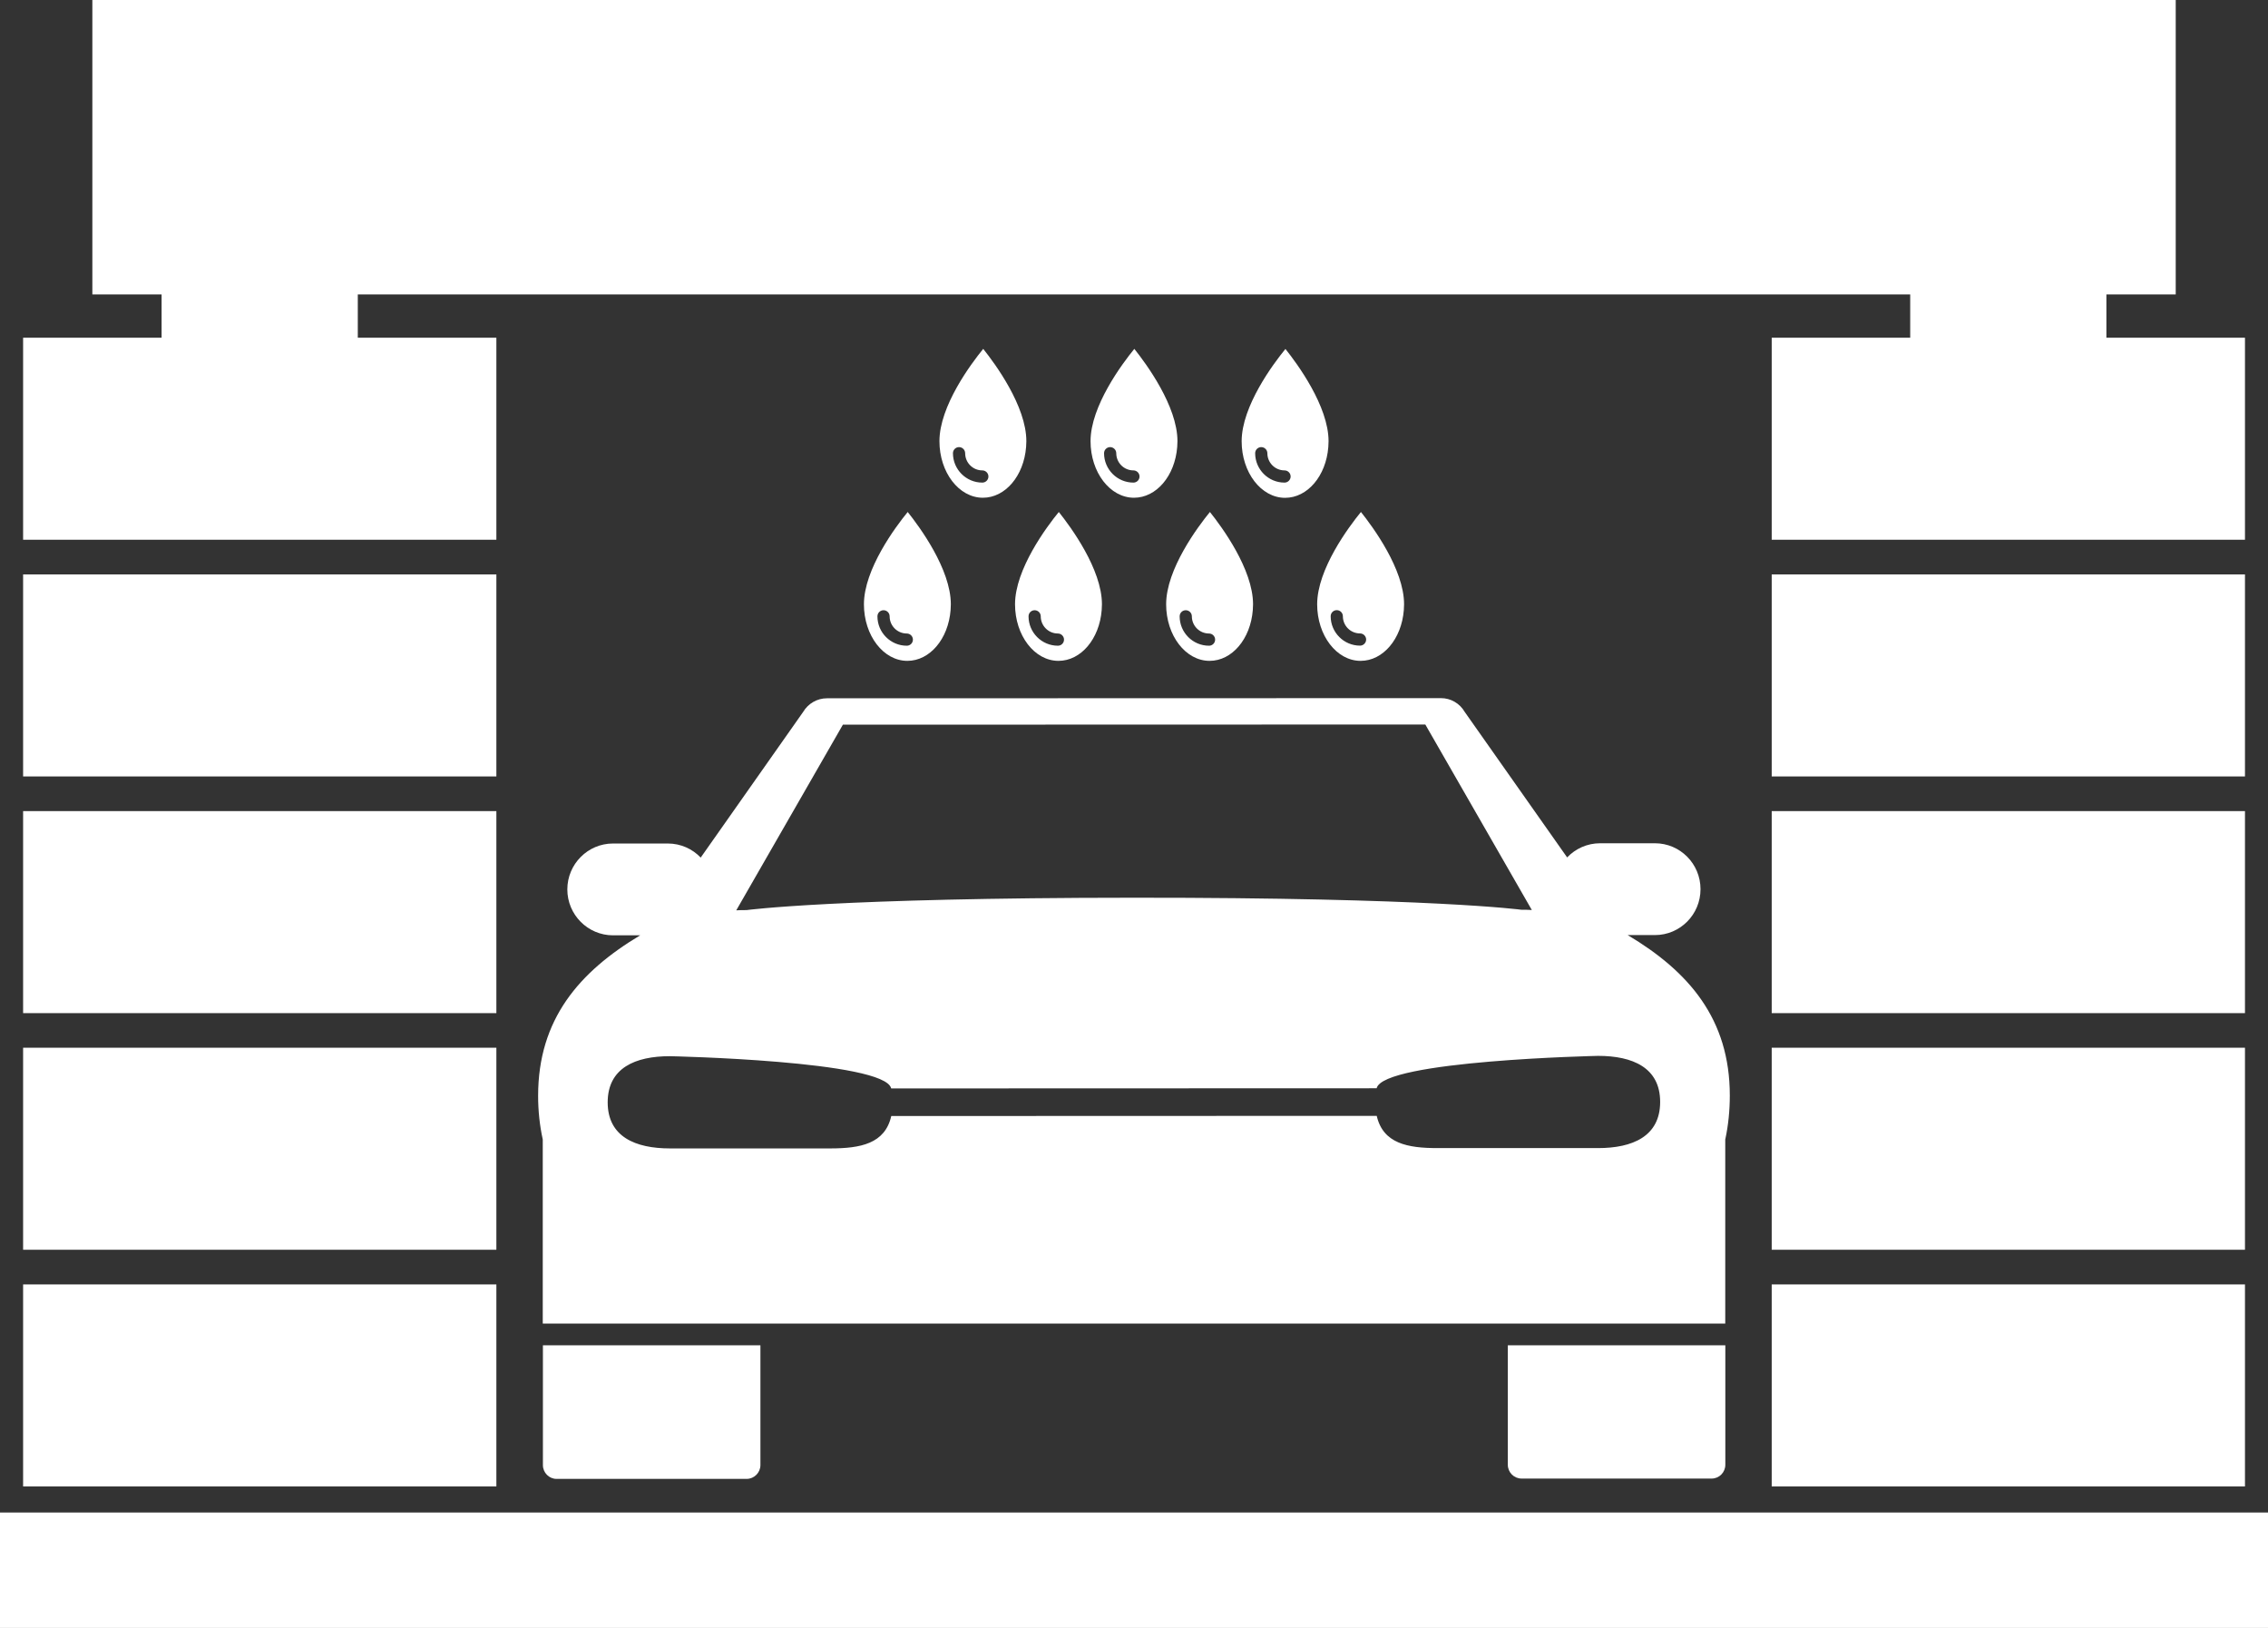 <?xml version="1.0" encoding="UTF-8"?>
<svg xmlns="http://www.w3.org/2000/svg" id="_画像" data-name=" 画像" viewBox="0 0 278.72 200">
  <rect x="0" y="0" width="278.72" height="200" fill="#333333" stroke="none"/>
  <defs>
    <style>
      .cls-1 {
        fill: #fff;
        stroke-width: 0px;
      }
    </style>
  </defs>
  <g>
    <rect class="cls-1" y="185.82" width="278.72" height="14.18"></rect>
    <g>
      <g>
        <g>
          <rect class="cls-1" x="19.86" y="25.18" width="24.11" height="30.5"></rect>
          <g>
            <rect class="cls-1" x="2.84" y="41.49" width="58.16" height="24.82"></rect>
            <rect class="cls-1" x="2.84" y="70.57" width="58.16" height="24.82"></rect>
            <rect class="cls-1" x="2.84" y="99.65" width="58.16" height="24.82"></rect>
            <rect class="cls-1" x="2.84" y="128.72" width="58.16" height="24.82"></rect>
            <rect class="cls-1" x="2.84" y="157.8" width="58.16" height="24.82"></rect>
          </g>
        </g>
        <g>
          <rect class="cls-1" x="234.75" y="25.18" width="24.11" height="30.5"></rect>
          <g>
            <rect class="cls-1" x="217.73" y="41.49" width="58.16" height="24.82"></rect>
            <rect class="cls-1" x="217.73" y="70.57" width="58.16" height="24.82"></rect>
            <rect class="cls-1" x="217.73" y="99.65" width="58.16" height="24.82"></rect>
            <rect class="cls-1" x="217.73" y="128.72" width="58.16" height="24.82"></rect>
            <rect class="cls-1" x="217.73" y="157.8" width="58.16" height="24.82"></rect>
          </g>
        </g>
      </g>
      <rect class="cls-1" x="11.35" y="0" width="256.03" height="36.17"></rect>
      <g>
        <path class="cls-1" d="m66.72,165.28v14.72c0,.93.76,1.69,1.67,1.69h23.37c.93,0,1.69-.77,1.69-1.7v-14.71h-26.74,0Z"></path>
        <path class="cls-1" d="m185.3,165.28v14.68c0,.93.76,1.69,1.69,1.69h23.36c.94,0,1.68-.77,1.68-1.7v-14.67h-26.74.01Z"></path>
        <path class="cls-1" d="m212.03,139.95c.37-1.72.55-3.53.55-5.36,0-9.4-5.03-15.23-12.55-19.71h3.35c3.09,0,5.6-2.52,5.6-5.64s-2.51-5.64-5.6-5.64h-6.74c-1.59,0-3.03.67-4.05,1.74l-12.59-17.88c-.61-1.05-1.71-1.69-2.92-1.69l-72.33.02h-3.13c-1.2,0-2.31.64-2.93,1.69l-12.58,17.88c-1.01-1.06-2.44-1.73-4.04-1.73h-6.74c-3.09,0-5.61,2.53-5.61,5.64s2.52,5.64,5.61,5.64h3.34c-7.5,4.49-12.54,10.32-12.54,19.72,0,1.83.19,3.63.57,5.36v22.62h145.32v-22.67h0Zm-108.45-50.92l71.58-.02,13.09,22.79c-.41-.03-.85-.03-1.27-.03,0,0-11.03-1.5-47.62-1.48-36.59.01-47.61,1.52-47.61,1.52-.43,0-.86,0-1.27.03l13.1-22.8h0Zm92.83,52.02h-19.75c-3.65,0-6.69-.55-7.47-3.96l-59.66.02c-.77,3.42-3.81,3.97-7.44,3.98h-19.76c-4.24,0-7.65-1.43-7.65-5.66s3.4-5.67,7.64-5.67c0,0,26.44.55,27.2,3.96l59.66-.02c.78-3.42,27.21-3.98,27.21-3.98,4.23,0,7.63,1.43,7.63,5.66s-3.4,5.67-7.63,5.67h.02Z"></path>
      </g>
    </g>
  </g>
  <g>
    <g>
      <path class="cls-1" d="m115.45,54.2c0,3.83,2.39,6.95,5.34,6.95,2.75,0,5.03-2.68,5.31-6.24.01-.12.03-.53.03-.71,0-4.31-3.84-9.51-5.3-11.34-1.49,1.82-5.38,7.03-5.38,11.34Zm6.02,4.34c0,.42-.34.75-.75.75-1.99,0-3.61-1.62-3.61-3.61,0-.42.34-.75.75-.75s.75.34.75.75c0,1.16.94,2.11,2.11,2.11.41,0,.75.34.75.75Z"></path>
      <path class="cls-1" d="m134.02,54.2c0,3.83,2.39,6.95,5.34,6.95,2.75,0,5.03-2.68,5.31-6.24,0-.12.03-.53.03-.71,0-4.31-3.84-9.51-5.3-11.34-1.49,1.82-5.38,7.03-5.38,11.34h0Zm6.02,4.34c0,.42-.34.75-.75.75-1.99,0-3.61-1.62-3.61-3.61,0-.42.34-.75.75-.75s.75.34.75.75c0,1.16.94,2.11,2.11,2.11.41,0,.75.34.75.75Z"></path>
      <path class="cls-1" d="m157.97,42.87c-1.49,1.82-5.38,7.03-5.38,11.34,0,3.83,2.39,6.95,5.34,6.95,2.75,0,5.03-2.68,5.31-6.24,0-.12.03-.53.03-.71,0-4.31-3.84-9.51-5.3-11.34h0Zm-.11,16.42c-1.99,0-3.61-1.62-3.61-3.61,0-.42.34-.75.75-.75s.75.34.75.75c0,1.16.94,2.11,2.11,2.11.41,0,.75.34.75.75s-.34.75-.75.75Z"></path>
    </g>
    <g>
      <path class="cls-1" d="m106.17,74.24c0,3.83,2.39,6.95,5.34,6.95,2.75,0,5.03-2.68,5.31-6.24.01-.12.03-.53.03-.71,0-4.31-3.84-9.51-5.3-11.34-1.49,1.82-5.38,7.03-5.38,11.34Zm6.02,4.34c0,.42-.34.75-.75.75-1.99,0-3.61-1.62-3.61-3.61,0-.42.34-.75.75-.75s.75.33.75.75c0,1.16.94,2.11,2.11,2.11.41,0,.75.34.75.75Z"></path>
      <path class="cls-1" d="m124.74,74.24c0,3.83,2.39,6.95,5.34,6.95,2.75,0,5.03-2.68,5.31-6.24,0-.12.03-.53.03-.71,0-4.31-3.84-9.51-5.3-11.34-1.49,1.82-5.38,7.03-5.38,11.34Zm6.02,4.34c0,.42-.34.75-.75.75-1.99,0-3.61-1.62-3.61-3.61,0-.42.34-.75.75-.75s.75.33.75.75c0,1.16.94,2.11,2.11,2.11.41,0,.75.34.75.75Z"></path>
      <path class="cls-1" d="m143.31,74.24c0,3.83,2.39,6.95,5.34,6.95,2.75,0,5.03-2.68,5.31-6.24,0-.12.03-.53.03-.71,0-4.31-3.84-9.51-5.3-11.34-1.49,1.82-5.38,7.03-5.38,11.34h0Zm6.02,4.34c0,.42-.34.75-.75.75-1.99,0-3.61-1.62-3.61-3.61,0-.42.34-.75.75-.75s.75.33.75.75c0,1.16.94,2.11,2.11,2.11.41,0,.75.34.75.75Z"></path>
      <path class="cls-1" d="m167.25,62.9c-1.49,1.82-5.38,7.03-5.38,11.34,0,3.83,2.39,6.95,5.34,6.95,2.75,0,5.03-2.68,5.31-6.24,0-.12.03-.53.03-.71,0-4.31-3.84-9.51-5.3-11.34h0Zm-.11,16.42c-1.99,0-3.61-1.62-3.61-3.61,0-.42.34-.75.75-.75s.75.33.75.75c0,1.16.94,2.11,2.11,2.11.41,0,.75.34.75.75s-.34.75-.75.75Z"></path>
    </g>
  </g>
</svg>
